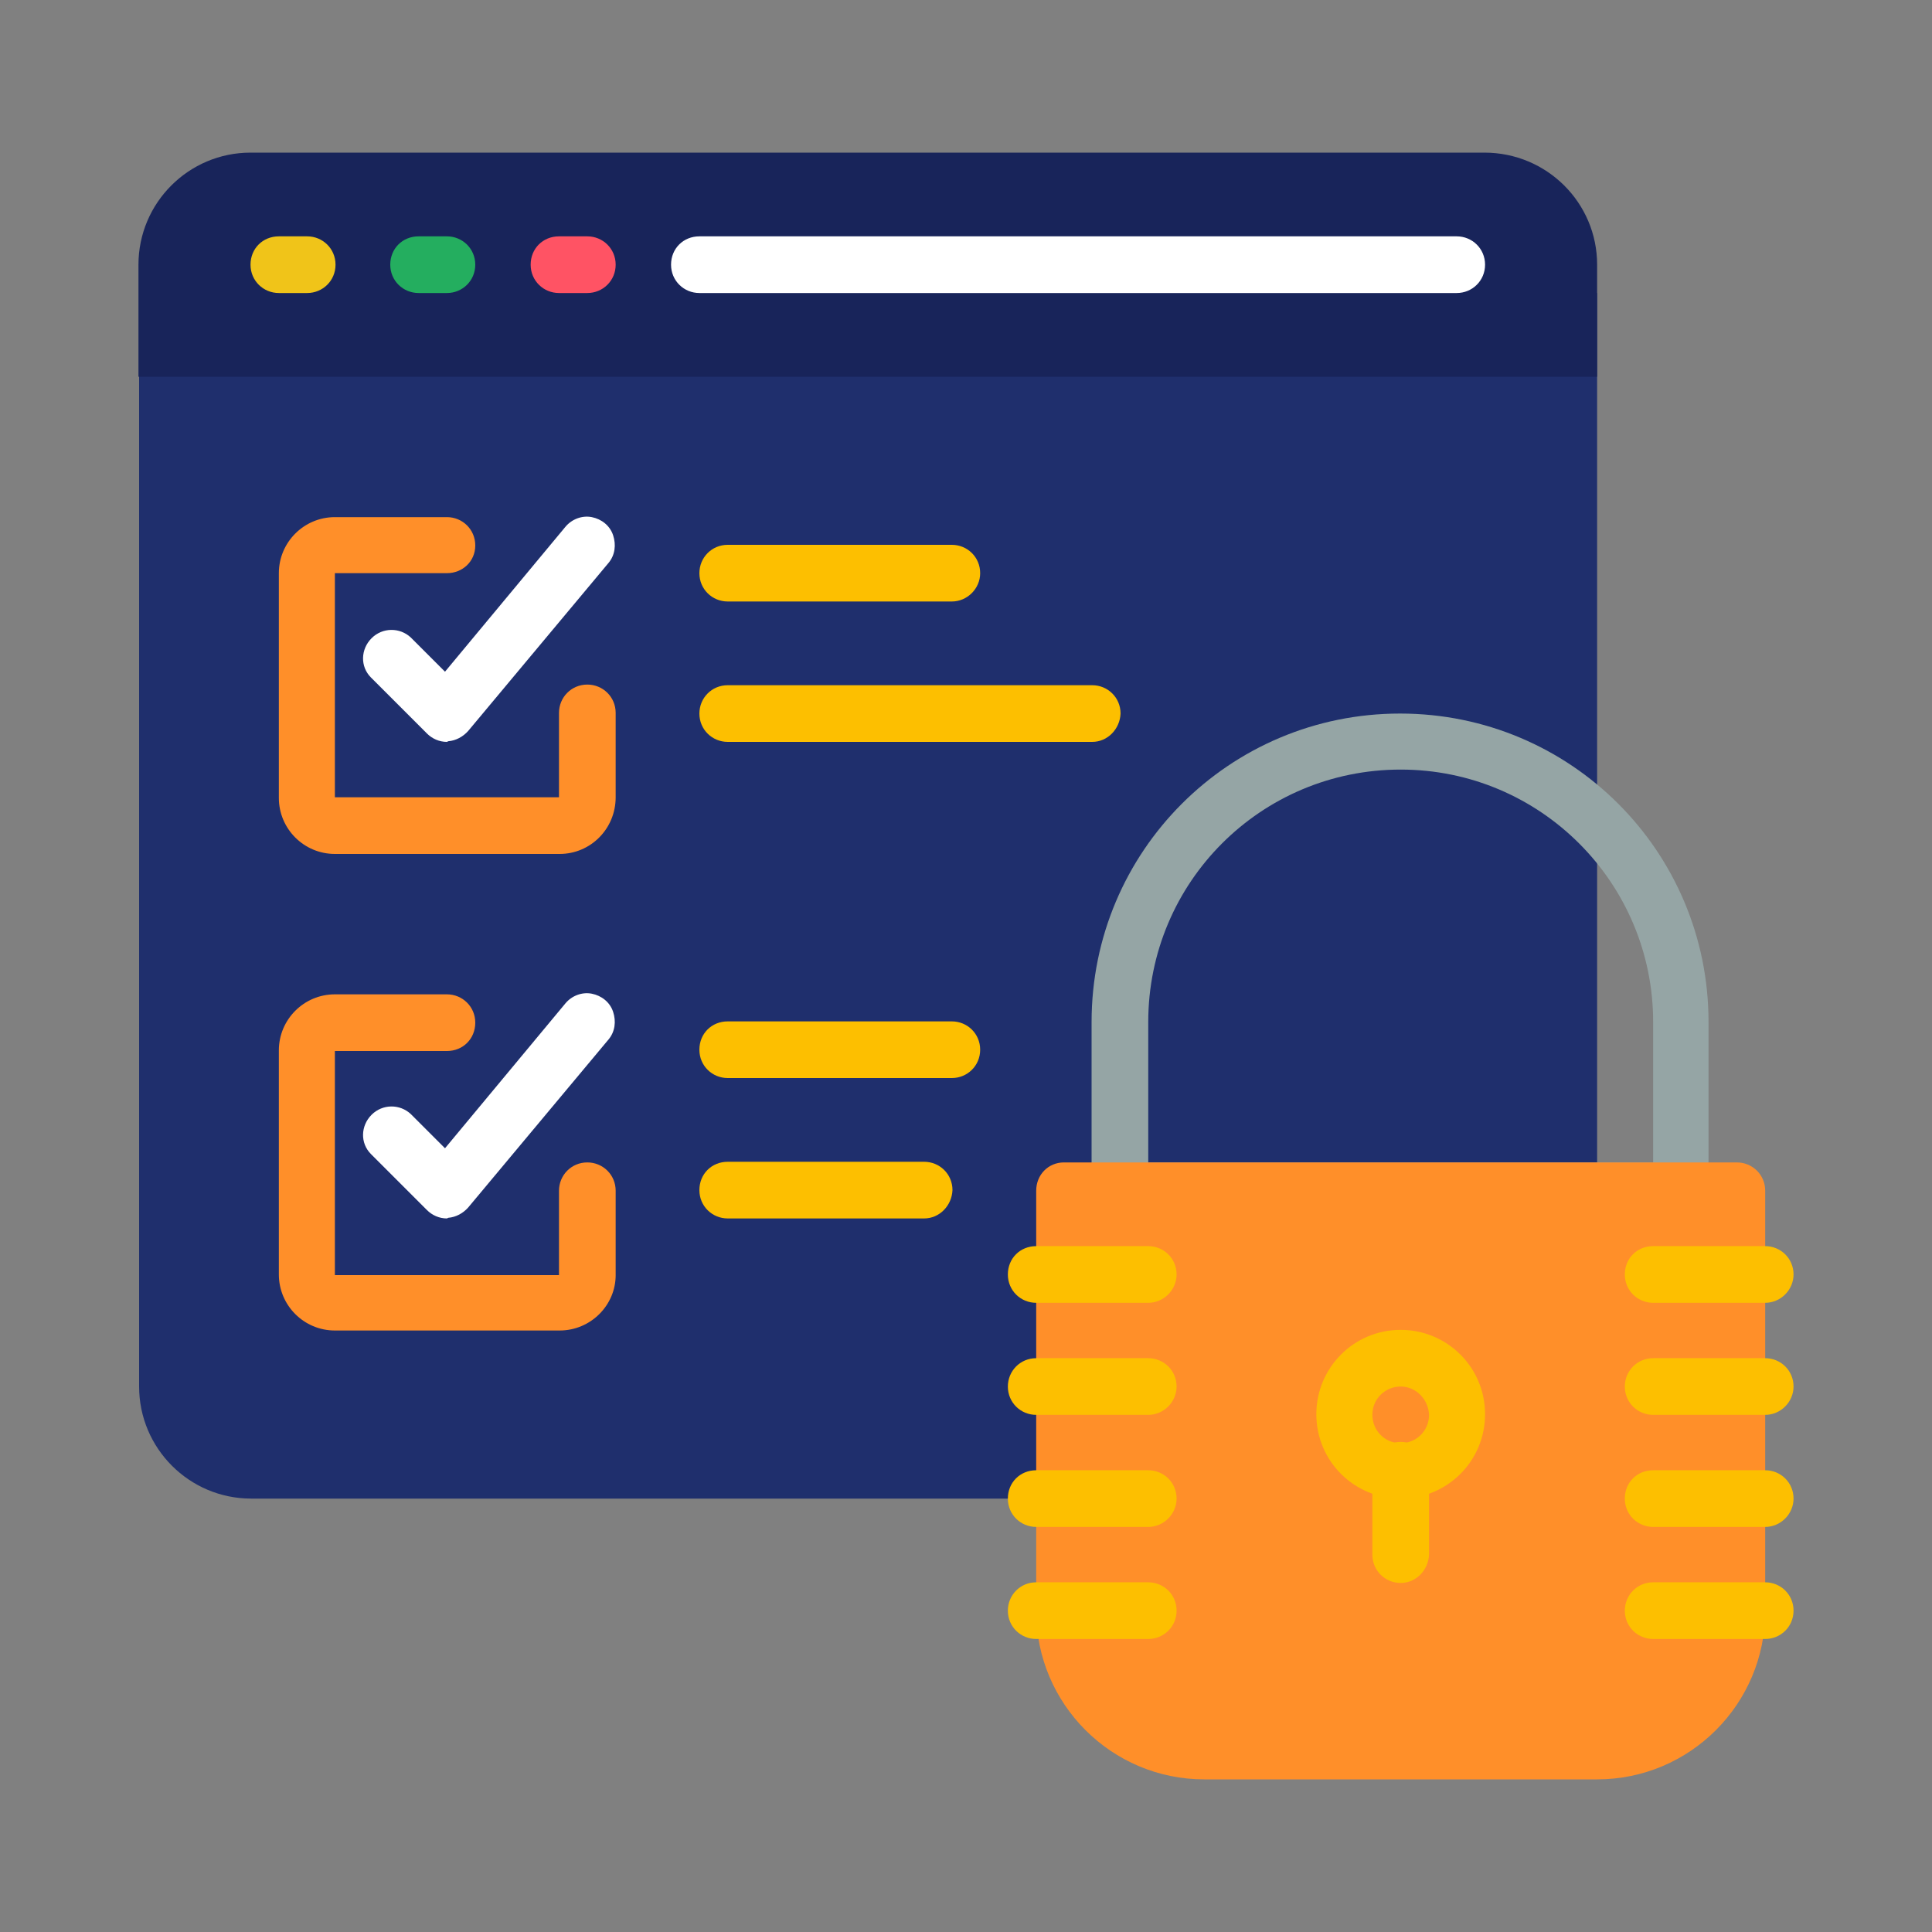 <svg xmlns="http://www.w3.org/2000/svg" xmlns:xlink="http://www.w3.org/1999/xlink" id="Layer_1" x="0px" y="0px" viewBox="0 0 300 300" style="enable-background:new 0 0 300 300;" xml:space="preserve">
<rect x="0" y="0" width="300" height="300" fill="#808080" stroke="none"/>
<style type="text/css">
	.st0{fill:none;}
	.st1{fill:#1F2F6D;}
	.st2{fill:#18245A;}
	.st3{fill:#F0C419;}
	.st4{fill:#24AE5F;}
	.st5{fill:#FF5364;}
	.st6{fill:#FFFFFF;}
	.st7{fill:#95A5A5;}
	.st8{fill:#FF8F29;}
	.st9{fill:#FDBF00;}
</style>
<g>
	<rect class="st0" width="300" height="300"></rect>
	<g>
		<path class="st1" d="M21.5,45.5H248v187.2H39c-9.6,0-17.4-7.8-17.4-17.4V45.5z"></path>
		<path class="st2" d="M248,41.1v17.4H21.5V41.1c0-9.6,7.8-17.4,17.4-17.4h191.6C240.2,23.7,248,31.5,248,41.1z"></path>
		<path class="st3" d="M47.7,45.5h-4.4c-2.4,0-4.4-1.9-4.4-4.4s1.9-4.4,4.4-4.4h4.4c2.4,0,4.4,1.9,4.4,4.4S50.1,45.5,47.7,45.5z"></path>
		<path class="st4" d="M69.4,45.5h-4.4c-2.4,0-4.4-1.9-4.4-4.4s1.9-4.4,4.4-4.4h4.4c2.4,0,4.4,1.9,4.4,4.4S71.8,45.5,69.4,45.5z"></path>
		<path class="st5" d="M91.2,45.5h-4.4c-2.4,0-4.4-1.9-4.4-4.4s1.9-4.4,4.4-4.4h4.4c2.4,0,4.4,1.9,4.4,4.4S93.6,45.5,91.2,45.5z"></path>
		<path class="st6" d="M226.2,45.5H108.6c-2.4,0-4.4-1.9-4.4-4.4s1.9-4.4,4.4-4.4h117.6c2.4,0,4.4,1.9,4.4,4.4    S228.6,45.5,226.2,45.5z"></path>
		<path class="st7" d="M261,189.2h-87.1c-2.4,0-4.4-1.9-4.4-4.4v-26.1c0-26.5,21.4-47.9,47.9-47.9s47.9,21.4,47.9,47.9v26.1    C265.4,187.2,263.4,189.2,261,189.2z M178.3,180.5h78.4v-21.8c0-21.6-17.5-39.2-39.2-39.2s-39.2,17.5-39.2,39.2L178.3,180.5    L178.3,180.5z"></path>
		<path class="st8" d="M86.9,132.6H52c-4.8,0-8.7-3.9-8.7-8.7V89c0-4.8,3.9-8.7,8.7-8.7h17.4c2.4,0,4.4,1.9,4.4,4.4S71.8,89,69.4,89    H52v34.8h34.8v-13.1c0-2.4,1.9-4.4,4.4-4.4c2.4,0,4.4,1.9,4.4,4.4v13.1C95.6,128.7,91.7,132.6,86.9,132.6z"></path>
		<path class="st6" d="M69.4,115.2c-1.2,0-2.3-0.5-3.1-1.3l-8.7-8.7c-1.7-1.7-1.6-4.4,0.1-6.1c1.7-1.7,4.4-1.7,6.1-0.1l5.3,5.3    l18.7-22.5c1-1.2,2.6-1.8,4.1-1.5c1.5,0.3,2.8,1.3,3.3,2.8c0.5,1.5,0.3,3.1-0.7,4.3l-21.8,26.1c-0.8,0.9-1.9,1.5-3.1,1.6    L69.4,115.2z"></path>
		<path class="st8" d="M86.9,206.6H52c-4.8,0-8.7-3.9-8.7-8.7v-34.8c0-4.8,3.9-8.7,8.7-8.7h17.4c2.4,0,4.4,1.9,4.4,4.4    s-1.9,4.4-4.4,4.4H52v34.8h34.8v-13.1c0-2.4,1.9-4.4,4.4-4.4c2.4,0,4.4,1.9,4.4,4.4v13.1C95.6,202.7,91.7,206.6,86.9,206.6z"></path>
		<path class="st6" d="M69.4,189.2c-1.2,0-2.3-0.5-3.1-1.3l-8.7-8.7c-1.7-1.7-1.6-4.4,0.1-6.1c1.7-1.7,4.4-1.7,6.1-0.1l5.3,5.3    l18.7-22.5c1-1.2,2.6-1.8,4.1-1.5c1.5,0.3,2.8,1.3,3.3,2.8c0.5,1.5,0.3,3.1-0.7,4.3l-21.8,26.1c-0.8,0.9-1.9,1.5-3.1,1.6    L69.4,189.2z"></path>
		<g>
			<path class="st9" d="M147.8,93.4H113c-2.4,0-4.4-1.9-4.4-4.4c0-2.4,1.9-4.4,4.4-4.4h34.8c2.4,0,4.4,1.9,4.4,4.4     C152.2,91.4,150.2,93.4,147.8,93.4z"></path>
			<path class="st9" d="M169.6,115.2H113c-2.4,0-4.4-1.9-4.4-4.4c0-2.4,1.9-4.4,4.4-4.4h56.6c2.4,0,4.4,1.9,4.4,4.4     C173.9,113.2,172,115.2,169.6,115.2z"></path>
			<path class="st9" d="M147.8,167.4H113c-2.4,0-4.4-1.9-4.4-4.4s1.9-4.4,4.4-4.4h34.8c2.4,0,4.4,1.9,4.4,4.4     C152.2,165.5,150.2,167.4,147.8,167.4z"></path>
			<path class="st9" d="M143.5,189.2H113c-2.4,0-4.4-1.9-4.4-4.4s1.9-4.4,4.4-4.4h30.5c2.4,0,4.4,1.9,4.4,4.4     C147.8,187.2,145.9,189.2,143.5,189.2z"></path>
		</g>
		<path class="st8" d="M165.2,180.5h104.5c2.4,0,4.4,1.9,4.4,4.4v65.3c0,14.4-11.7,26.1-26.1,26.1h-61c-14.4,0-26.1-11.7-26.1-26.1    v-65.3C160.9,182.4,162.8,180.5,165.2,180.5z"></path>
		<g>
			<path class="st9" d="M217.5,232.7c-7.2,0-13.1-5.8-13.1-13.1c0-7.2,5.8-13.1,13.1-13.1c7.2,0,13.1,5.8,13.1,13.1     C230.6,226.9,224.7,232.7,217.5,232.7z M217.5,215.3c-2.4,0-4.4,1.9-4.4,4.4c0,2.4,1.9,4.4,4.4,4.4c2.4,0,4.4-1.9,4.4-4.4     C221.8,217.3,219.9,215.3,217.5,215.3z"></path>
			<path class="st9" d="M217.5,245.8c-2.4,0-4.4-1.9-4.4-4.4v-13.1c0-2.4,1.9-4.4,4.4-4.4c2.4,0,4.4,1.9,4.4,4.4v13.1     C221.8,243.8,219.9,245.8,217.5,245.8z"></path>
			<path class="st9" d="M178.3,202.3h-17.4c-2.4,0-4.4-1.9-4.4-4.4s1.9-4.4,4.4-4.4h17.4c2.4,0,4.4,1.9,4.4,4.4     C182.7,200.3,180.7,202.3,178.3,202.3z"></path>
			<path class="st9" d="M178.3,219.7h-17.4c-2.4,0-4.4-1.9-4.4-4.4c0-2.4,1.9-4.4,4.4-4.4h17.4c2.4,0,4.4,1.9,4.4,4.4     C182.7,217.7,180.7,219.7,178.3,219.7z"></path>
			<path class="st9" d="M178.3,237.1h-17.4c-2.4,0-4.4-1.9-4.4-4.4s1.9-4.4,4.4-4.4h17.4c2.4,0,4.4,1.9,4.4,4.4     C182.7,235.1,180.7,237.1,178.3,237.1z"></path>
			<path class="st9" d="M178.3,254.5h-17.4c-2.4,0-4.4-1.9-4.4-4.4c0-2.4,1.9-4.4,4.4-4.4h17.4c2.4,0,4.4,1.9,4.4,4.4     C182.7,252.6,180.7,254.5,178.3,254.5z"></path>
			<path class="st9" d="M274.1,202.3h-17.4c-2.4,0-4.4-1.9-4.4-4.4s1.9-4.4,4.4-4.4h17.4c2.4,0,4.4,1.9,4.4,4.4     C278.5,200.3,276.5,202.3,274.1,202.3z"></path>
			<path class="st9" d="M274.1,219.7h-17.4c-2.4,0-4.4-1.9-4.4-4.4c0-2.4,1.9-4.4,4.4-4.4h17.4c2.4,0,4.4,1.9,4.4,4.4     C278.5,217.7,276.5,219.7,274.1,219.7z"></path>
			<path class="st9" d="M274.1,237.1h-17.4c-2.4,0-4.4-1.9-4.4-4.4s1.9-4.4,4.4-4.4h17.4c2.4,0,4.4,1.9,4.4,4.4     C278.5,235.1,276.5,237.1,274.1,237.1z"></path>
			<path class="st9" d="M274.1,254.5h-17.4c-2.4,0-4.4-1.9-4.4-4.4c0-2.4,1.9-4.4,4.4-4.4h17.4c2.4,0,4.4,1.9,4.4,4.4     C278.5,252.6,276.5,254.5,274.1,254.5z"></path>
		</g>
	</g>
</g>
</svg>